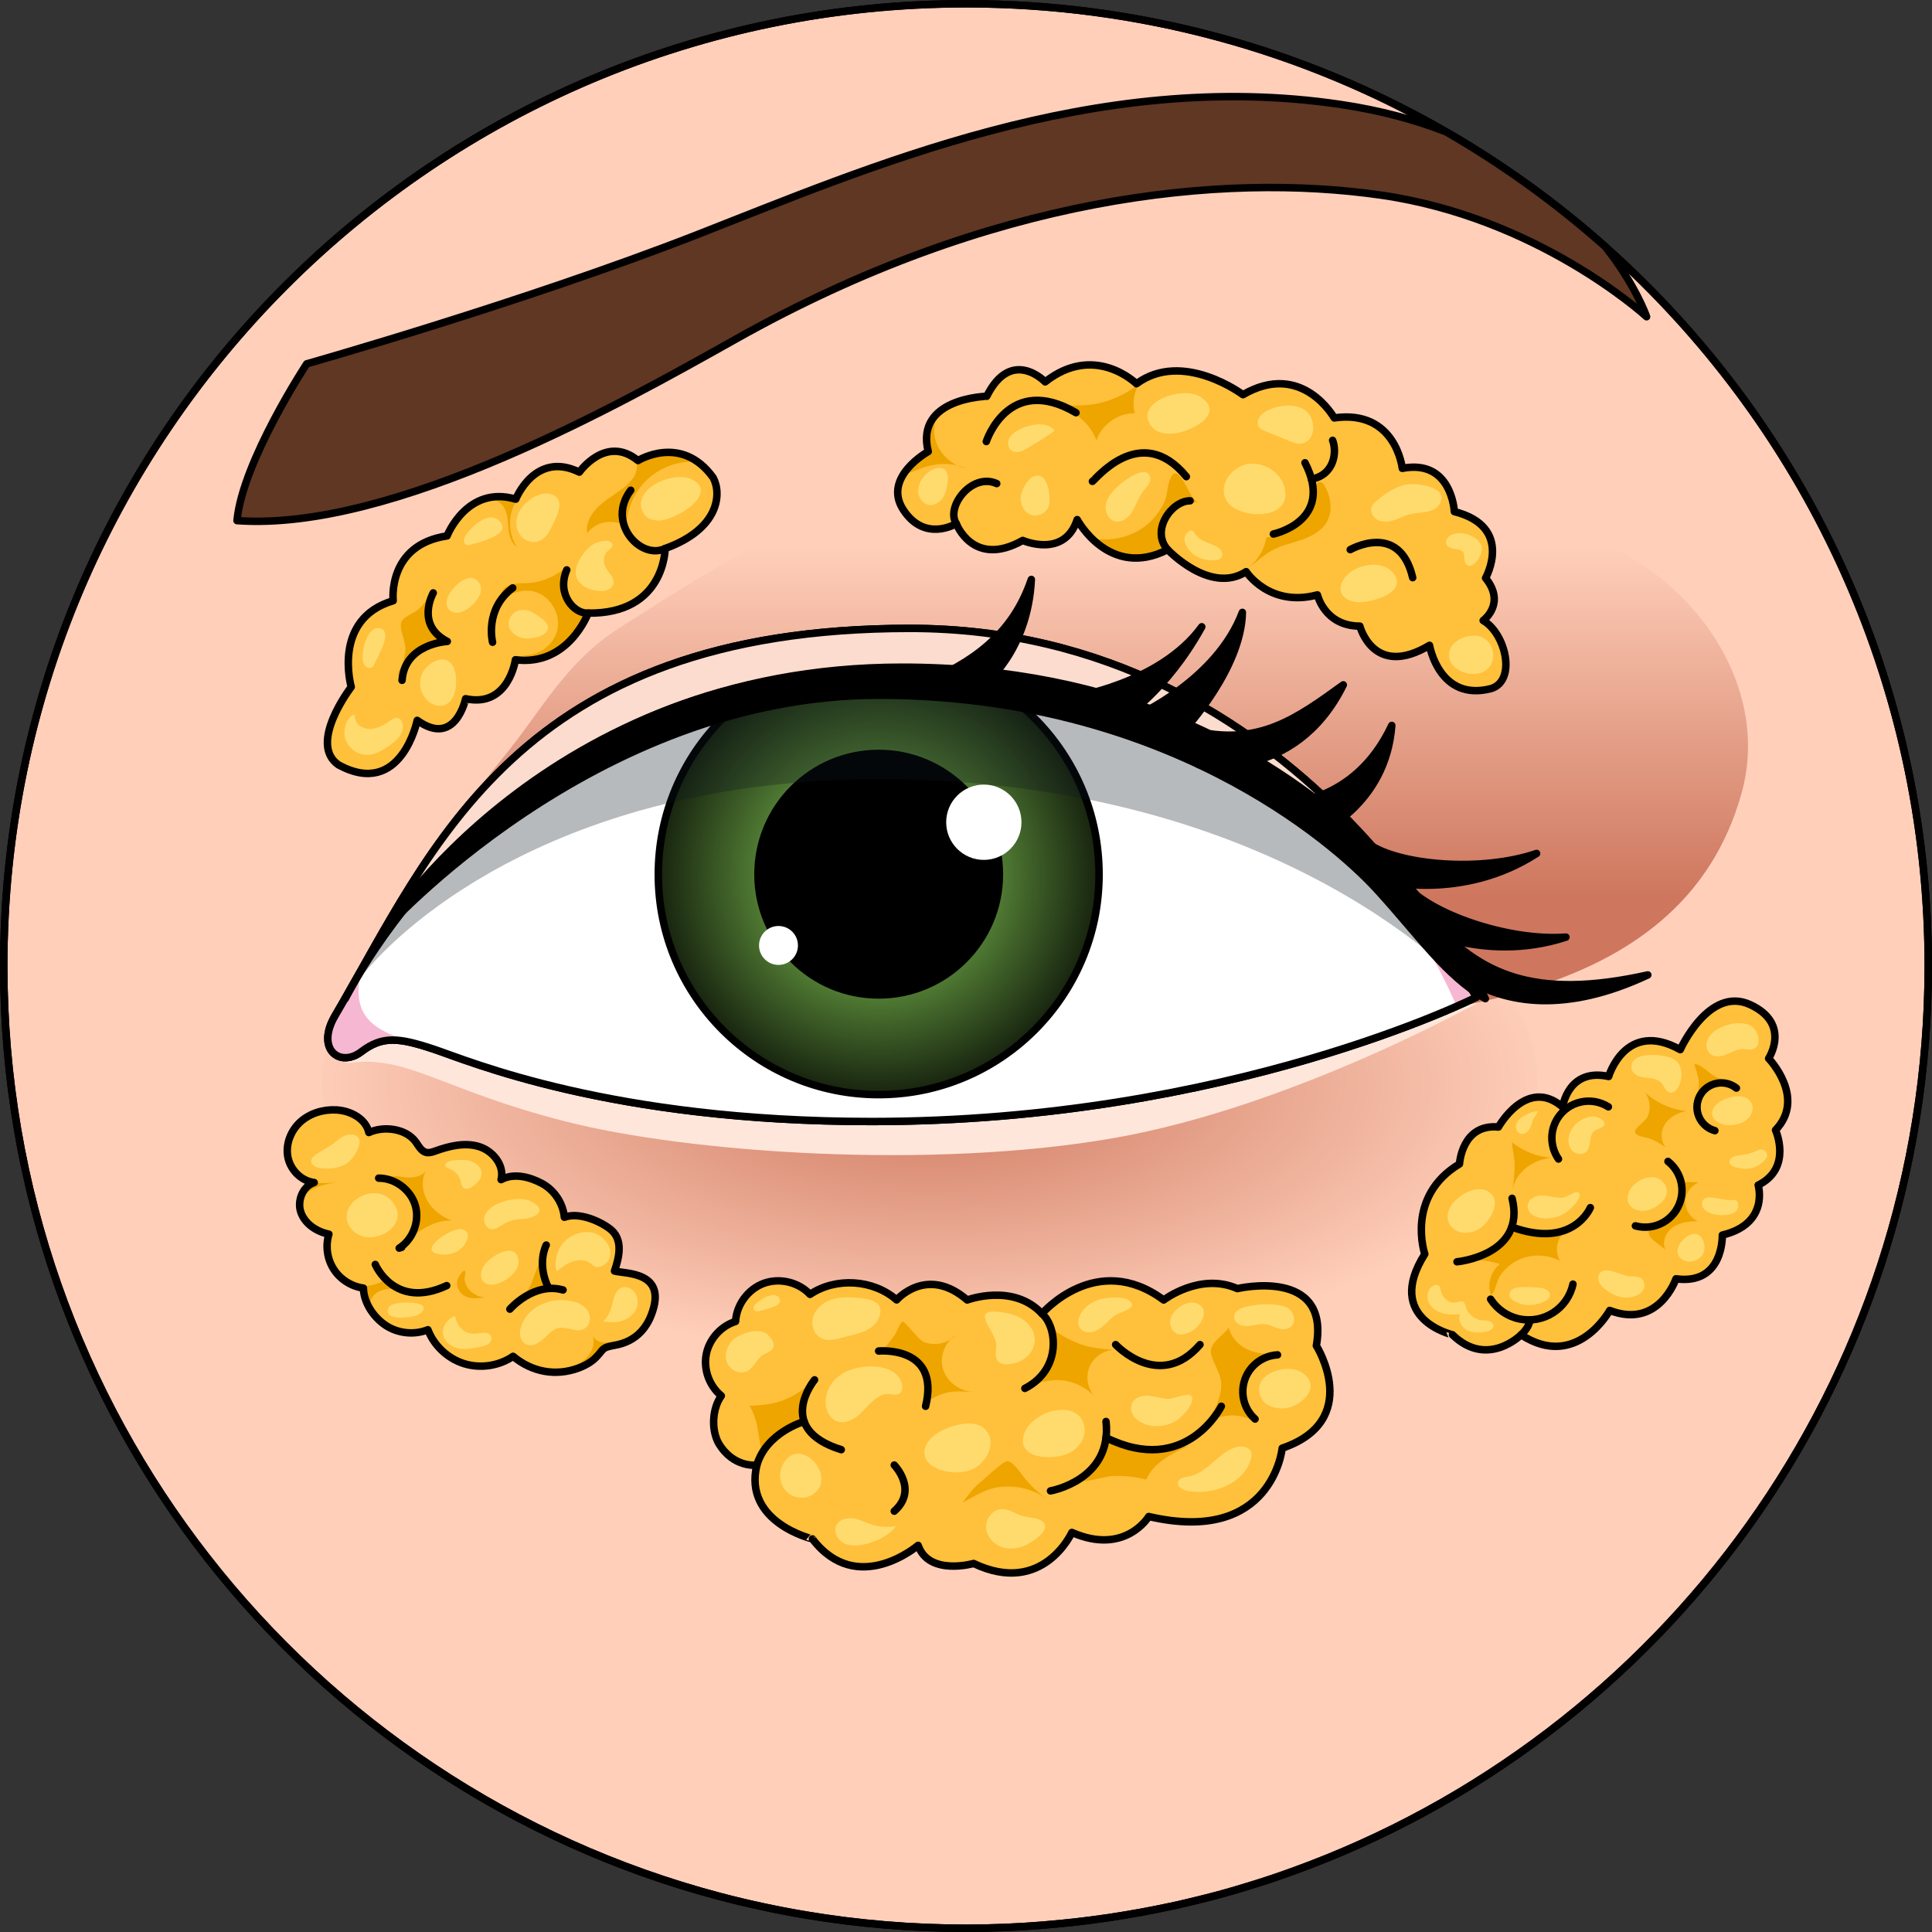 <?xml version="1.0" encoding="utf-8"?>
<!-- Created by: Science Figures, www.sciencefigures.org, Generator: Science Figures Editor -->
<svg version="1.1" id="Camada_1" xmlns="http://www.w3.org/2000/svg" xmlns:xlink="http://www.w3.org/1999/xlink" 
	 width="800px" height="800px" viewBox="0 0 258.51 258.512" enable-background="new 0 0 258.51 258.512"
	 xml:space="preserve">
<rect x="0" y="0" width="258.51" height="258.512" fill="#333333" stroke="none"/>
<g>
	<g>
		<path fill="#CB9A80" d="M258.01,129.25c0,55.77-35.46,103.26-85.06,121.15c-1.98,0.72-3.98,1.39-6.01,2
			c-2.02,0.63-4.06,1.2-6.13,1.71c-0.69,0.17-1.38,0.34-2.07,0.5c-0.14,0.04-0.28,0.07-0.42,0.1c-0.54,0.13-1.1,0.26-1.66,0.37
			c-1.35,0.29-2.71,0.56-4.08,0.81c-0.12,0.02-0.24,0.04-0.36,0.06c-1.09,0.2-2.19,0.38-3.29,0.55c-0.19,0.03-0.38,0.06-0.57,0.09
			c-0.09,0.01-0.19,0.03-0.29,0.04c-1.38,0.2-2.76,0.38-4.15,0.54c-0.58,0.07-1.15,0.13-1.73,0.18c-0.87,0.09-1.74,0.17-2.61,0.24
			c-3.41,0.28-6.85,0.42-10.32,0.42c-7.31,0-14.48-0.61-21.45-1.78c-3.92-0.66-7.77-1.49-11.56-2.49
			C41.13,239.16,0.5,188.95,0.5,129.25C0.5,58.14,58.15,0.5,129.26,0.5S258.01,58.14,258.01,129.25z"/>
		<path fill="#FFCFBA" stroke="#000000" stroke-linecap="round" stroke-linejoin="round" stroke-miterlimit="10" d="M258.01,129.252
			c0,55.77-35.46,103.26-85.06,121.15c-1.98,0.72-3.98,1.39-6.01,2c-2.02,0.63-4.06,1.2-6.13,1.71c-0.69,0.17-1.38,0.34-2.07,0.5
			c-0.14,0.04-0.28,0.07-0.42,0.1c-0.54,0.13-1.1,0.26-1.66,0.37c-1.35,0.29-2.71,0.56-4.08,0.81c-0.12,0.02-0.24,0.04-0.36,0.06
			c-1.09,0.2-2.19,0.38-3.29,0.55c-0.19,0.03-0.38,0.06-0.57,0.09c-0.09,0.01-0.19,0.03-0.29,0.04c-1.38,0.2-2.76,0.38-4.15,0.54
			c-0.58,0.07-1.15,0.13-1.73,0.18c-0.87,0.09-1.74,0.17-2.61,0.24c-3.41,0.28-6.85,0.42-10.32,0.42c-7.31,0-14.48-0.61-21.45-1.78
			c-3.92-0.66-7.77-1.49-11.56-2.49c-55.12-14.58-95.75-64.79-95.75-124.49c0-71.11,57.65-128.75,128.76-128.75
			c23.39,0,45.32,6.24,64.23,17.14c7.63,4.4,14.77,9.56,21.31,15.37c0.01,0.01,0.02,0.02,0.02,0.03
			C241.32,56.622,258.01,90.982,258.01,129.252z"/>
		
			<radialGradient id="SVGID_1_" cx="124.396" cy="138.069" r="89.469" gradientTransform="matrix(1 0 0 -0.435 0 205.024)" gradientUnits="userSpaceOnUse">
			<stop  offset="0" style="stop-color:#CE775E"/>
			<stop  offset="0.937" style="stop-color:#FFCFBA"/>
		</radialGradient>
		<ellipse fill="url(#SVGID_1_)" cx="124.396" cy="144.95" rx="81.332" ry="40.333"/>
		<path fill="#FFE6DB" d="M46.86,142.203c7.76-1.009,12.277,3.645,28.839,7.862s48.992,6.473,73.314,2.218
			c24.322-4.256,49.731-18.655,49.731-18.655l-123.277-3.784l-22.585,5.328l-4.909,4.142
			C47.973,139.314,44.424,142.52,46.86,142.203z"/>
		<path fill="none" stroke="#000000" stroke-linecap="round" stroke-linejoin="round" stroke-miterlimit="10" d="M258.01,129.25
			c0,55.77-35.46,103.26-85.06,121.15c-1.98,0.72-3.98,1.39-6.01,2c-2.02,0.63-4.06,1.2-6.13,1.71c-0.69,0.17-1.38,0.34-2.07,0.5
			c-0.14,0.04-0.28,0.07-0.42,0.1c-0.54,0.13-1.1,0.26-1.66,0.37c-1.35,0.29-2.71,0.56-4.08,0.81c-0.12,0.02-0.24,0.04-0.36,0.06
			c-1.09,0.2-2.19,0.38-3.29,0.55c-0.19,0.03-0.38,0.06-0.57,0.09c-0.09,0.01-0.19,0.03-0.29,0.04c-1.38,0.2-2.76,0.38-4.15,0.54
			c-0.58,0.07-1.15,0.13-1.73,0.18c-0.87,0.09-1.74,0.17-2.61,0.24c-3.41,0.28-6.85,0.42-10.32,0.42c-7.31,0-14.48-0.61-21.45-1.78
			c-3.92-0.66-7.77-1.49-11.56-2.49C41.13,239.16,0.5,188.95,0.5,129.25C0.5,58.14,58.15,0.5,129.26,0.5S258.01,58.14,258.01,129.25
			z"/>
		
			<linearGradient id="SVGID_00000119094397360207832580000006256523527427874455_" gradientUnits="userSpaceOnUse" x1="141.068" y1="227.333" x2="141.068" y2="169.822" gradientTransform="matrix(1 0 0 -1 0 289.709)">
			<stop  offset="0.187" style="stop-color:#FFCFBA"/>
			<stop  offset="1" style="stop-color:#CE775E"/>
		</linearGradient>
		<path fill="url(#SVGID_00000119094397360207832580000006256523527427874455_)" d="M179.019,66.382
			c-17.276-3.665-34.606-3.423-52.05-1.926c-15.634,1.342-31.187,11.288-44.111,19.573c-7.256,4.651-10.323,10.957-15.54,17.342
			c-6.529,7.992-11.834,17.025-17.018,25.918c-1,1.715-2.022,3.53-2.059,5.515c-0.109,5.787,4.352,3.321,7.425,2.446
			c3.152-0.898,6.362-0.456,9.559-0.056c13.959,1.746,27.872,3.828,41.781,5.944c20.659,3.143,36.531-0.953,57.341-2.927
			c24.658-2.338,60.478-2.806,68.676-32.045c3.392-12.097-3.512-24.311-13.602-30.823c-5.204-3.359-11.397-5.377-17.627-5.157
			C193.901,70.464,186.816,68.037,179.019,66.382z"/>
		<g>
			<g>
				<path fill="none" stroke="#000000" stroke-linecap="round" stroke-linejoin="round" stroke-miterlimit="10" d="M197.551,133.423
					c0,0-23.136-49.341-75.791-49.341c-52.672,0-63.866,29.596-76.932,51.831c-2.636,4.485,0.656,6.985,3.493,4.828
					c2.838-2.156,4.994-1.928,9.759-0.342c4.68,1.56,23.604,9.667,58.559,9.667C164.532,150.065,197.551,133.423,197.551,133.423z"
					/>
				<g>
					<path fill="#F6B7D2" d="M197.551,133.423c0,0-23.136-49.341-75.791-49.341c-52.672,0-63.866,29.596-76.932,51.831
						c-2.636,4.485,0.656,6.985,3.493,4.828c2.838-2.156,4.994-1.928,9.759-0.342c4.68,1.56,23.604,9.667,58.559,9.667
						C164.532,150.065,197.551,133.423,197.551,133.423z"/>
					<path fill="#FFFFFF" d="M121.76,84.082c52.655,0,72.967,50.18,72.967,50.18s-30.195,15.804-78.088,15.804
						c-34.955,0-53.878-8.107-58.559-9.667c-0.932-0.31-1.738-0.55-2.494-0.748c-5.93-1.922-8.573-3.635-7.3-9.795
						C60.203,108.666,73.753,84.082,121.76,84.082z"/>
					<g>
						<path id="changecolor" fill="#75B34B" d="M88.082,117.015c0,16.258,13.193,29.454,29.493,29.454
							c16.292,0,29.485-13.197,29.485-29.454c0-16.345-13.193-29.542-29.485-29.542C101.275,87.473,88.082,100.669,88.082,117.015z"
							/>
						
							<radialGradient id="SVGID_00000139263780533936397740000017785639441530652818_" cx="117.571" cy="172.738" r="29.494" gradientTransform="matrix(1 0 0 -1 0 289.709)" gradientUnits="userSpaceOnUse">
							<stop  offset="0.538" style="stop-color:#000000;stop-opacity:0.3"/>
							<stop  offset="1" style="stop-color:#000000;stop-opacity:0.8"/>
						</radialGradient>
						<path fill="url(#SVGID_00000139263780533936397740000017785639441530652818_)" d="M88.082,117.015
							c0,16.258,13.193,29.454,29.493,29.454c16.292,0,29.485-13.197,29.485-29.454c0-16.345-13.193-29.542-29.485-29.542
							C101.275,87.473,88.082,100.669,88.082,117.015z"/>
						<path fill="none" stroke="#000000" stroke-miterlimit="10" d="M88.082,117.015c0,16.258,13.193,29.454,29.493,29.454
							c16.292,0,29.485-13.197,29.485-29.454c0-16.345-13.193-29.542-29.485-29.542C101.275,87.473,88.082,100.669,88.082,117.015z"
							/>
						<path stroke="#000000" stroke-miterlimit="10" d="M101.419,116.995c0,8.905,7.225,16.134,16.155,16.134
							c8.923,0,16.149-7.229,16.149-16.134c0-8.953-7.227-16.181-16.149-16.181C108.643,100.814,101.419,108.042,101.419,116.995z"
							/>
						<path fill="#FFFFFF" d="M126.603,110.022c0,2.78,2.257,5.037,5.036,5.037c2.782,0,5.038-2.257,5.038-5.037
							c0-2.782-2.256-5.038-5.038-5.038C128.859,104.984,126.603,107.24,126.603,110.022z"/>
						<path fill="#FFFFFF" d="M101.561,126.506c0,1.438,1.166,2.604,2.604,2.604c1.438,0,2.604-1.167,2.604-2.604
							c0-1.438-1.166-2.604-2.604-2.604C102.727,123.903,101.561,125.069,101.561,126.506z"/>
					</g>
					<path opacity="0.3" fill="#0F1821" enable-background="new    " d="M117.573,89.792c-41.11,0-62.89,29.711-69.321,40.212
						c-0.071,0.352-0.124,0.704-0.177,1.023c6.167-8.036,27.979-26.768,69.495-26.768c54.149,0,79.05,27.948,79.949,29.18h0.017
						c0.017-0.017,0.017-0.017,0.017-0.017s-0.034-0.052-0.07-0.141C195.88,130.585,170.948,89.792,117.573,89.792z"/>
					<path fill="#FCDCCE" d="M121.767,84.082c-48.017,0-61.569,24.582-73.48,45.78c-0.017,0.052-0.017,0.105-0.034,0.141
						c6.431-10.501,28.211-40.212,69.321-40.212c53.374,0,78.307,40.794,79.911,43.489
						C196.075,130.391,172.78,84.082,121.767,84.082z"/>
					<path fill="none" stroke="#000000" stroke-linecap="round" stroke-linejoin="round" stroke-miterlimit="10" d="
						M197.551,133.423c0,0-23.136-49.341-75.791-49.341c-52.672,0-63.866,29.596-76.932,51.831
						c-2.636,4.485,0.656,6.985,3.493,4.828c2.838-2.156,4.994-1.928,9.759-0.342c4.68,1.56,23.604,9.667,58.559,9.667
						C164.532,150.065,197.551,133.423,197.551,133.423z"/>
					<path fill="none" stroke="#000000" stroke-linecap="round" stroke-linejoin="round" stroke-miterlimit="10" d="
						M197.551,133.423c0,0-24.795-43.63-79.981-43.63c-49.938,0-71.368,43.834-71.368,43.834"/>
				</g>
			</g>
			<path stroke="#000000" stroke-linecap="round" stroke-linejoin="round" stroke-miterlimit="10" d="M51.259,124.614
				c0,0,28.104-31.589,66.311-31.589s60.754,19.506,66.747,26.093c5.993,6.586,8.971,11.207,14.427,14.51
				c0,0-19.903-44.356-78.038-44.356C73.045,89.272,51.259,124.614,51.259,124.614z"/>
			<path stroke="#000000" stroke-linecap="round" stroke-linejoin="round" stroke-miterlimit="10" d="M189.586,124.365
				c0,0,8.755,16.479,30.899,6.085c-15.449,3.439-22.538-0.226-28.869-7.233C191.597,123.192,189.586,124.365,189.586,124.365z"/>
			<path stroke="#000000" stroke-linecap="round" stroke-linejoin="round" stroke-miterlimit="10" d="M185.124,117.849
				c0,0,10.538,2.773,20.482-3.653c-7.386,2.527-18.355,1.61-22.489-1.268C183.41,116.239,185.124,117.849,185.124,117.849z"/>
			<path stroke="#000000" stroke-linecap="round" stroke-linejoin="round" stroke-miterlimit="10" d="M188.792,123.713
				c0,0,9.486,5.364,20.737,1.681c-7.786,0.564-18.16-3.115-21.426-6.95C187.545,121.721,188.792,123.713,188.792,123.713z"/>
			<path stroke="#000000" stroke-linecap="round" stroke-linejoin="round" stroke-miterlimit="10" d="M160.398,102.315
				c0,0,12.853,2.455,19.341-10.679c-6.329,4.589-11.149,7.993-19.341,6.291C158.377,98.915,160.398,102.315,160.398,102.315z"/>
			<path stroke="#000000" stroke-linecap="round" stroke-linejoin="round" stroke-miterlimit="10" d="M171.51,107.46
				c0,0,9.652,0.417,14.716-10.393c-0.789,10.619-9.831,14.384-9.831,14.384L171.51,107.46z"/>
			<path stroke="#000000" stroke-linecap="round" stroke-linejoin="round" stroke-miterlimit="10" d="M143.279,93.33
				c0,0,11.917-1.753,17.525-9.464c-4.732,8.587-10.527,12.225-10.527,12.225L143.279,93.33z"/>
			<path stroke="#000000" stroke-linecap="round" stroke-linejoin="round" stroke-miterlimit="10" d="M158.52,97.599
				c0,0,7.574-8.108,7.716-15.66c-3.416,9.113-14.195,13.845-14.195,13.845L158.52,97.599z"/>
			<path stroke="#000000" stroke-linecap="round" stroke-linejoin="round" stroke-miterlimit="10" d="M131.64,91.636
				c0,0,5.892-4.491,6.358-14.104c-2.154,6.335-6.451,10.394-13.602,13.521C127.092,91.834,131.64,91.636,131.64,91.636z"/>
		</g>
		<g>
			<path fill="#603723" d="M220.32,42.382c-0.44-0.4-14.71-13.3-35.59-16.28c-21.21-3.03-52,0-86.36,19.32
				c-15.3,8.6-45.83,25.75-66.66,24.24c0.75-7.96,9.33-20.98,9.33-20.98s28.92-8.19,52.03-17.2c23.1-9.01,53.4-22.42,86.35-17.5
				c5.32,0.79,9.99,2.07,14.07,3.66c7.63,4.4,14.77,9.56,21.31,15.37c0.01,0.01,0.02,0.02,0.02,0.03
				C218.79,38.072,220.24,42.132,220.32,42.382z"/>
			<path fill="none" stroke="#000000" stroke-linecap="round" stroke-linejoin="round" stroke-miterlimit="10" d="M220.32,42.382
				c-0.44-0.4-14.71-13.3-35.59-16.28c-21.21-3.03-52,0-86.36,19.32c-15.3,8.6-45.83,25.75-66.66,24.24
				c0.75-7.96,9.33-20.98,9.33-20.98s28.92-8.19,52.03-17.2c23.1-9.01,53.4-22.42,86.35-17.5c5.32,0.79,9.99,2.07,14.07,3.66
				c7.63,4.4,14.77,9.56,21.31,15.37c0.01,0.01,0.02,0.02,0.02,0.03C218.79,38.072,220.24,42.132,220.32,42.382z"/>
		</g>
	</g>
	<g>
		<path fill="#FFC03B" d="M87.15,175.952c-0.57,1.45-1.39,2.39-2.24,2.99l-0.01,0.01c-1.3,0.91-2.64,1.04-3.1,1.14
			c-1.31,0.27-1.06,0.52-2.07,1.54c-0.63,0.64-1.46,1.1-2.3,1.41c-0.93,0.35-1.86,0.53-2.79,0.56c-2.14,0.09-4.23-0.65-5.99-2.12
			c-1.89,1.29-4.37,1.66-6.56,0.98c-2.18-0.68-4.02-2.4-4.84-4.54c-1.82,0.73-3.99,0.51-5.63-0.57c-0.84-0.56-1.6-1.35-2.14-2.26
			v-0.01c-0.51-0.85-0.83-1.78-0.86-2.73c-0.36-0.05-0.71-0.13-1.05-0.26c-1.19-0.4-2.25-1.21-2.93-2.28
			c-0.87-1.37-1.11-3.12-0.63-4.67c-1.61-0.33-3.16-1.34-3.73-2.87c-0.07-0.19-0.12-0.38-0.15-0.58c-0.22-1.42,0.54-3.02,1.91-3.47
			c-0.23-0.03-0.46-0.08-0.68-0.14c-1.42-0.46-2.55-1.77-2.84-3.25c-0.33-1.71,0.38-3.55,1.68-4.72c1.29-1.17,3.09-1.7,4.83-1.6
			c1.89,0.11,3.93,1.18,4.33,3.03c2.01-0.93,5-0.54,6.28,1.27c0.39,0.55,0.74,1.24,1.4,1.39c0.41,0.1,0.84-0.06,1.24-0.2
			c1.85-0.67,3.89-1.16,5.78-0.6c1.89,0.57,3.48,2.53,2.99,4.44c1.66-0.91,3.77-0.39,5.44,0.5c1.68,0.89,2.85,2.65,3.03,4.53
			c1.85-0.69,4.55,0.4,6.05,1.52c1.88,1.4,1.29,3.81,0.65,5.68C83.7,170.462,89.4,170.092,87.15,175.952z"/>
		<path fill="#EEA500" d="M51.39,171.302c0.55,0.67,1.36,1.09,2.2,1.3c-0.62-0.11-1.25-0.19-1.88-0.11
			c-0.74,0.1-1.49,0.45-1.89,1.08c-0.28,0.44-0.37,0.98-0.34,1.51c-0.51-0.85-0.83-1.78-0.86-2.73c-0.36-0.05-0.71-0.13-1.05-0.26
			h0.06C48.98,172.142,50.21,172.052,51.39,171.302z"/>
		<path fill="#EEA500" d="M44.2,158.272c0.36-0.03,0.71-0.09,1.06-0.17c-0.78,0.2-1.59,0.32-2.36,0.56
			c-1.18,0.36-2.37,1.12-2.68,2.31c-0.06,0.23-0.09,0.48-0.09,0.72c-0.22-1.42,0.54-3.02,1.91-3.47c-0.23-0.03-0.46-0.08-0.68-0.14
			c0.24,0.01,0.48,0.08,0.73,0.12C42.79,158.312,43.49,158.342,44.2,158.272z"/>
		<path fill="#EEA500" d="M54.795,159.696c0.667,1.236,0.704,2.731,0.421,4.107c-0.226,1.097-0.674,2.195-1.522,2.927
			c0.966-0.853,1.939-1.712,3.049-2.368c1.11-0.656,2.376-1.104,3.665-1.058c-1.31-0.512-2.511-1.391-3.217-2.608
			c-0.707-1.217-0.861-2.788-0.221-4.041c-0.541,0.777-1.619,0.947-2.563,0.89c-0.559-0.034-1.244-0.234-1.798-0.134
			c-0.128,0.023-0.431,0.071-0.401,0.282c0.02,0.141,0.388,0.165,0.504,0.205C53.598,158.2,54.353,158.876,54.795,159.696z"/>
		<path fill="#EEA500" d="M84.9,178.952c-1.3,0.91-2.64,1.04-3.1,1.14c-1.31,0.27-1.06,0.52-2.07,1.54c-0.63,0.64-1.46,1.1-2.3,1.41
			c-0.93,0.35-1.86,0.53-2.79,0.56c0.53-0.18,1.06-0.35,1.58-0.55c0.92-0.36,1.81-0.83,2.44-1.58s0.96-1.81,0.64-2.73
			c0.16,0.38,0.52,0.65,0.91,0.78s0.82,0.13,1.23,0.11c0.67-0.02,1.34-0.11,2-0.25C83.91,179.282,84.41,179.042,84.9,178.952z"/>
		<path fill="#EEA500" d="M72.953,166.907c0,0-1.179,1.838,0.24,4.991l-0.192,0.557c0,0-2.348,0.205-4.422,2.347
			c0,0,1.962-1.465,2.605-3.287C71.827,169.695,72.953,166.907,72.953,166.907z"/>
		<path fill="none" stroke="#000000" stroke-linecap="round" stroke-linejoin="round" stroke-miterlimit="10" d="M87.145,175.948
			c2.259-5.852-3.443-5.482-4.925-5.877c0.639-1.87,1.228-4.282-0.651-5.679c-1.504-1.119-4.202-2.21-6.054-1.516
			c-0.177-1.885-1.35-3.648-3.022-4.537c-1.671-0.89-3.783-1.405-5.445-0.499c0.487-1.91-1.103-3.871-2.992-4.434
			c-1.889-0.563-3.925-0.07-5.78,0.595c-0.4,0.143-0.825,0.297-1.239,0.201c-0.656-0.152-1.005-0.84-1.395-1.389
			c-1.284-1.81-4.272-2.202-6.287-1.273c-0.401-1.847-2.435-2.915-4.322-3.025c-1.741-0.102-3.546,0.428-4.839,1.598
			c-1.293,1.17-2.009,3.005-1.675,4.717s1.788,3.194,3.521,3.397c-1.557,0.504-2.334,2.514-1.761,4.047
			c0.573,1.533,2.124,2.54,3.729,2.863c-0.478,1.552-0.239,3.309,0.636,4.677c0.875,1.368,2.369,2.322,3.979,2.54
			c0.049,1.961,1.364,3.919,3.001,4.998c1.637,1.08,3.809,1.301,5.63,0.574c0.82,2.136,2.654,3.857,4.838,4.539
			s4.672,0.309,6.561-0.981c2.518,2.103,5.704,2.704,8.778,1.558c0.835-0.312,1.67-0.768,2.301-1.406
			c1.009-1.021,0.76-1.271,2.07-1.546C82.556,179.93,85.702,179.686,87.145,175.948z"/>
		<path fill="none" stroke="#000000" stroke-linecap="round" stroke-linejoin="round" stroke-miterlimit="10" d="M50.213,169.19
			c0,0,2.554,6.105,9.558,2.831"/>
		<path fill="none" stroke="#000000" stroke-linecap="round" stroke-linejoin="round" stroke-miterlimit="10" d="M68.222,175.172
			c0,0,3.179-3.683,7.115-2.568"/>
		<path fill="none" stroke="#000000" stroke-linecap="round" stroke-linejoin="round" stroke-miterlimit="10" d="M73.088,166.595
			c0,0-1.341,2.502,0.335,5.793"/>
		<path fill="none" stroke="#000000" stroke-linecap="round" stroke-linejoin="round" stroke-miterlimit="10" d="M50.669,157.643
			c2.185-0.011,4.284,1.554,4.898,3.65c0.614,2.097-0.309,4.546-2.154,5.716c0.114-0.038,0.228-0.076,0.342-0.114"/>
		<path fill="#FFDB6D" d="M47.095,164.531c2.338,2.687,8.069-0.404,5.443-3.686C50.021,157.7,44.39,161.423,47.095,164.531z"/>
		<path fill="#FFDB6D" d="M41.623,155.375c0.018,0.575,0.71,0.853,1.28,0.925c1.103,0.14,2.262,0.041,3.251-0.465
			c1.225-0.627,3.283-3.985,0.743-4.028c-0.896-0.015-1.722,0.73-2.354,1.261C43.916,153.594,41.597,154.536,41.623,155.375z"/>
		<path fill="#FFDB6D" d="M69.871,177.092c-0.215,0.487-0.356,1.024-0.284,1.553c0.071,0.528,0.385,1.043,0.875,1.253
			c0.78,0.333,1.657-0.182,2.274-0.764c0.617-0.582,1.211-1.29,2.045-1.446c1.112-0.207,2.322,0.65,3.334,0.145
			c0.617-0.308,0.92-1.08,0.786-1.756c-0.354-1.792-2.731-2.225-4.247-2.11C72.64,174.117,70.709,175.192,69.871,177.092z"/>
		<path fill="#FFDB6D" d="M75.55,166.114c-1.018,1.022-1.439,2.599-1.065,3.992c0.654-0.506,1.322-1.021,2.101-1.297
			c0.779-0.276,1.703-0.278,2.378,0.199c0.248,0.175,0.463,0.413,0.754,0.501c0.297,0.09,0.623,0.005,0.897-0.143
			c1.879-1.015,0.983-3.19-0.455-4.065C78.702,164.414,76.737,164.923,75.55,166.114z"/>
		<path fill="#FFDB6D" d="M80.729,176.799c0.866,0.172,1.782,0.189,2.616-0.102c0.834-0.291,1.575-0.921,1.863-1.755
			c0.289-0.834,0.049-1.862-0.664-2.383c-0.971-0.709-1.91-0.219-2.251,0.683C81.788,174.576,81.856,175.695,80.729,176.799z"/>
		<path fill="#FFDB6D" d="M66.235,161.25c-0.636,0.351-1.241,0.865-1.426,1.567c-0.184,0.703,0.238,1.585,0.96,1.661
			c0.546,0.058,1.026-0.325,1.494-0.613c0.746-0.461,1.616-0.719,2.492-0.742c1.278-0.033,3.657-0.815,1.679-2.165
			C70.035,160.004,67.598,160.497,66.235,161.25z"/>
		<path fill="#FFDB6D" d="M61.649,158.071c0.076,0.309,0.112,0.663,0.357,0.865c0.377,0.31,0.94,0.046,1.329-0.248
			c0.543-0.411,1.084-0.955,1.105-1.636c0.029-0.919-0.909-1.587-1.807-1.784c-0.473-0.104-3.203-0.223-3.061,0.744
			c0.034,0.23,0.953,0.508,1.163,0.674C61.175,157.036,61.514,157.522,61.649,158.071z"/>
		<path fill="#FFDB6D" d="M64.576,169.655c-0.256,0.585-0.343,1.328,0.073,1.812c0.452,0.526,1.28,0.502,1.94,0.289
			c0.807-0.261,1.542-0.739,2.107-1.371c0.393-0.439,0.715-0.992,0.685-1.58C69.227,165.766,65.2,168.227,64.576,169.655z"/>
		<path fill="#FFDB6D" d="M63.881,178.425c0.339-0.041,0.677-0.126,1.017-0.099c0.34,0.027,0.698,0.198,0.821,0.517
			c0.135,0.348-0.063,0.754-0.362,0.977c-0.299,0.223-0.677,0.306-1.042,0.382c-1.002,0.211-2.04,0.422-3.039,0.199
			c-0.999-0.223-1.95-1.008-2.02-2.029c-0.068-0.978,0.716-2.004,1.624-2.281C61.238,177.622,62.131,178.635,63.881,178.425z"/>
		<path fill="#FFDB6D" d="M58.757,167.828c1.305,0.2,2.766-0.23,3.479-1.407c0.533-0.881,0.594-1.805-0.534-1.952
			C60.283,164.285,55.752,167.368,58.757,167.828z"/>
		<path fill="#FFDB6D" d="M56.678,174.882c0.121,0.484-0.39,0.876-0.842,1.087c-0.76,0.354-4.868,0.87-3.786-1.091
			C52.483,174.092,56.476,174.075,56.678,174.882z"/>
		<path fill="#EEA500" d="M62.551,172.275c0.501,0.768,1.391,1.245,2.305,1.325c-0.979,0.14-2.066,0.257-2.875-0.313
			c-0.597-0.421-0.923-1.195-0.807-1.916c0.051-0.317,0.899-1.761,1.075-1.234c0.078,0.233-0.128,0.786-0.088,1.081
			C62.212,171.593,62.345,171.958,62.551,172.275z"/>
	</g>
	<g>
		<path fill="#FFC03B" d="M101.272,196.033c0,0-3.137,0.455-5.14-2.953c-0.985-1.834-0.827-4.619,0.383-6.314
			c-1.601-1.304-2.406-3.517-2.017-5.544s1.956-3.785,3.926-4.404c0.121-2.24,1.676-4.338,3.784-5.104s4.647-0.158,6.179,1.481
			c3.455-2.324,8.459-2.004,11.59,0.74c0,0,4.016-4.672,9.444,0.012c0,0,6.143-2.316,10,1.827c0,0,7.286-8.512,16.286-1.827
			c0,0,4.857-3.735,9.857-1.525c0,0,12.429-2.933,10.571,7.638c0,0,6.286,10-4.571,13.714c0,0-1.286,13-17.857,9.143
			c0,0-3.143,5.264-10.286,2.132c0,0-3.857,8.582-13.143,4.153c0,0-6,1.714-7.429-2.429c0,0-8.143,7-14.143-0.857
			C108.706,205.917,99.409,203.72,101.272,196.033z"/>
		<path fill="#EEA500" d="M117.754,180.754c1.827-0.343,4.708,0.619,5.633,2.232c0.924,1.613,1.01,3.04,0.589,4.606
			c2.403-1.54,3.476-1.474,6.328-1.355c-1.781-0.035-3.512-1.226-4.082-2.914c-0.57-1.688,0.142-3.747,1.685-4.636
			c-1.089,1.076-2.819,1.443-4.251,0.903c-0.801-0.302-2.513-2.83-2.923-2.747c-0.242,0.049-0.863,1.635-1.095,1.918
			C119.133,179.376,118.487,180.439,117.754,180.754z"/>
		<path fill="#EEA500" d="M140.33,182.559c-0.904,1.42-1.229,1.79-2.545,2.84c3.271-1.185,5.979-1.041,8.562,1.29
			c-0.865-1.042-1.089-2.577-0.558-3.823c0.531-1.246,1.794-2.146,3.145-2.243c-1.707-0.146-3.448-0.314-5.012-1.012
			c-1.121-0.501-2.747-1.283-3.45-2.281C141.002,178.568,141.155,181.264,140.33,182.559z"/>
		<path fill="#EEA500" d="M128.818,201.025c1.883-0.94,3.187-1.943,5.286-2.09c2.099-0.147,4.296,0.35,5.937,1.667
			c-1.039-0.835-1.806-1.492-2.731-2.551c-0.53-0.607-1.804-2.678-2.62-2.519c-0.628,0.122-2.795,2.214-3.46,2.76
			C130.04,199.269,129.381,200.302,128.818,201.025z"/>
		<path fill="#EEA500" d="M153.379,197.976c0.973-2.298,3.445-3.513,5.722-4.534c-3.739,0.915-7.806,0.413-11.211-1.383
			c0.374,0.197-0.157,2.222-1.145,3.64c-1.024,1.47-2.514,2.331-2.514,2.331c0.683,0.505,3.628-0.48,4.494-0.523
			C150.288,197.428,151.864,197.583,153.379,197.976z"/>
		<path fill="#EEA500" d="M163.385,185.801c-0.23,2.068-1.392,3.926-2.779,5.477c1.831-2.196,5.49-2.536,7.694-0.715
			c-2.013-1.163-3.013-3.826-2.262-6.026c0.751-2.2,3.17-3.697,5.474-3.387c-1.451,0.089-2.948,0.07-4.302-0.461
			c-1.371-0.537-2.424-1.613-2.81-3.037c-0.714,1.091-2.618,2.043-2.36,3.401C162.37,182.792,163.606,183.817,163.385,185.801z"/>
		<path fill="#EEA500" d="M107.599,190.202c-0.871-1.034-0.003-4.818,1.234-5.364c-0.562,0.248-1.153,0.917-1.686,1.284
			c-0.667,0.46-1.385,0.846-2.135,1.151c-1.536,0.625-3.072,0.768-4.7,0.84c0.522,0.945,0.856,1.834,1.041,2.904
			c0.111,0.644,0.649,4.207,0.652,3.348c0.001-0.251,1.528-2.041,2.158-2.368C105.052,191.534,106.594,190.155,107.599,190.202z"/>
		<path fill="none" stroke="#000000" stroke-linecap="round" stroke-linejoin="round" stroke-miterlimit="10" d="M101.272,196.033
			c0,0-3.137,0.455-5.14-2.953c-0.985-1.834-0.827-4.619,0.383-6.314c-1.601-1.304-2.406-3.517-2.017-5.544s1.956-3.785,3.926-4.404
			c0.121-2.24,1.676-4.338,3.784-5.104s4.647-0.158,6.179,1.481c3.455-2.324,8.459-2.004,11.59,0.74c0,0,4.016-4.672,9.444,0.012
			c0,0,6.143-2.316,10,1.827c0,0,7.286-8.512,16.286-1.827c0,0,4.857-3.735,9.857-1.525c0,0,12.429-2.933,10.571,7.638
			c0,0,6.286,10-4.571,13.714c0,0-1.286,13-17.857,9.143c0,0-3.143,5.264-10.286,2.132c0,0-3.857,8.582-13.143,4.153
			c0,0-6,1.714-7.429-2.429c0,0-8.143,7-14.143-0.857C108.706,205.917,99.409,203.72,101.272,196.033z"/>
		<path fill="none" stroke="#000000" stroke-linecap="round" stroke-linejoin="round" stroke-miterlimit="10" d="M140.563,199.488
			c0,0,8.286-1.429,7.429-9.286"/>
		<path fill="none" stroke="#000000" stroke-linecap="round" stroke-linejoin="round" stroke-miterlimit="10" d="M163.42,188.168
			c0,0-4.72,9.503-15.431,4.198"/>
		<path fill="none" stroke="#000000" stroke-linecap="round" stroke-linejoin="round" stroke-miterlimit="10" d="M139.42,175.774
			c2,1.714,2.714,7.429-2.286,10"/>
		<path fill="none" stroke="#000000" stroke-linecap="round" stroke-linejoin="round" stroke-miterlimit="10" d="M108.992,184.631
			c0,0-5.429,6.547,3.571,9.345"/>
		<path fill="none" stroke="#000000" stroke-linecap="round" stroke-linejoin="round" stroke-miterlimit="10" d="M101.272,196.033
			c1.292-4.402,6.328-5.83,6.328-5.83"/>
		<path fill="none" stroke="#000000" stroke-linecap="round" stroke-linejoin="round" stroke-miterlimit="10" d="M119.657,196.033
			c0,0,3.236,3.313,0,6.17"/>
		<path fill="none" stroke="#000000" stroke-linecap="round" stroke-linejoin="round" stroke-miterlimit="10" d="M149.278,179.917
			c0,0,5.857,6.286,11.286,0"/>
		<path fill="none" stroke="#000000" stroke-linecap="round" stroke-linejoin="round" stroke-miterlimit="10" d="M117.563,180.774
			c0,0,8.286-0.784,6.286,7.394"/>
		<path fill="none" stroke="#000000" stroke-linecap="round" stroke-linejoin="round" stroke-miterlimit="10" d="M167.935,189.875
			c-2.028-1.812-2.204-4.924-0.392-6.953c0.906-1.014,2.137-1.565,3.395-1.636"/>
		<path fill="#FFDB6D" d="M112.623,183.845c-1.308,0.852-2.225,2.364-2.156,3.924c0.044,1,0.568,2.049,1.505,2.403
			c0.861,0.326,1.849-0.009,2.589-0.557s1.31-1.29,1.975-1.927c0.529-0.506,1.165-0.978,1.893-1.139
			c0.532-0.118,1.397,0.23,1.852-0.04c0.746-0.442,0.448-1.506,0.057-2.11C118.915,182.201,114.514,182.613,112.623,183.845z"/>
		<path fill="#FFDB6D" d="M98.281,179.127c-0.912,0.717-1.433,1.99-1.055,3.086c0.377,1.097,1.78,1.786,2.799,1.231
			c0.888-0.483,1.225-1.64,2.089-2.164c0.615-0.373,1.401-0.477,1.417-1.345c0.01-0.557-0.699-1.344-1.166-1.59
			C101.217,177.741,99.211,178.396,98.281,179.127z"/>
		<path fill="#FFDB6D" d="M114.011,173.602c-1.073-0.058-2.179,0.019-3.163,0.45c-0.985,0.431-1.837,1.26-2.09,2.305
			c-0.254,1.045,0.211,2.277,1.186,2.73c0.987,0.458,2.133,0.062,3.183-0.223c0.825-0.224,1.673-0.378,2.464-0.705
			c0.79-0.327,1.537-0.856,1.91-1.625C118.8,173.857,115.711,173.695,114.011,173.602z"/>
		<path fill="#FFDB6D" d="M101.126,174.459c-0.201,0.206-0.389,0.506-0.261,0.764c0.164,0.329,0.647,0.261,0.995,0.143
			c0.635-0.216,3.32-0.649,2.306-1.81C103.475,172.763,101.653,173.914,101.126,174.459z"/>
		<path fill="#FFDB6D" d="M133.309,180.013c-0.025,0.754-0.256,1.633,0.271,2.173c0.344,0.352,0.89,0.403,1.38,0.36
			c0.891-0.077,1.773-0.405,2.438-1.002c0.665-0.598,1.093-1.477,1.061-2.371c-0.04-1.124-0.794-2.134-1.751-2.725
			c-0.957-0.591-2.094-0.818-3.213-0.925C129.715,175.162,133.366,178.274,133.309,180.013z"/>
		<path fill="#FFDB6D" d="M142.896,194.498c1.016-0.463,1.877-1.337,2.155-2.418c0.277-1.081-0.119-2.349-1.062-2.948
			c-2.23-1.416-6.323,0.398-7.012,2.885C136.071,195.288,140.94,195.389,142.896,194.498z"/>
		<path fill="#FFDB6D" d="M133.868,201.945c-1.114,0.136-1.964,1.261-1.932,2.383c0.031,1.122,0.836,2.141,1.868,2.582
			c1.032,0.441,2.24,0.353,3.276-0.079c1.074-0.448,4.185-2.48,2.026-3.472c-0.787-0.361-1.858-0.289-2.719-0.657
			C135.569,202.353,134.801,201.831,133.868,201.945z"/>
		<path fill="#FFDB6D" d="M125.158,191.944c-0.874,0.645-1.633,1.662-1.446,2.731c0.209,1.195,1.482,1.891,2.666,2.155
			c1.188,0.265,2.46,0.27,3.593-0.174c2.018-0.791,3.695-3.877,1.641-5.587C130.001,189.729,126.582,190.894,125.158,191.944z"/>
		<path fill="#FFDB6D" d="M116.735,204.026c-0.848-0.264-1.643-0.709-2.519-0.851c-0.876-0.142-1.916,0.124-2.308,0.92
			c-0.404,0.821,0.094,1.872,0.886,2.329s1.775,0.439,2.672,0.261c1.565-0.311,3.477-1.158,4.419-2.482
			C118.821,204.341,117.773,204.349,116.735,204.026z"/>
		<path fill="#FFDB6D" d="M104.637,196.199c-0.534,1.187-0.219,2.716,0.776,3.554c0.996,0.838,2.598,0.871,3.594,0.032
			C112.041,197.23,106.636,191.757,104.637,196.199z"/>
		<path fill="#FFDB6D" d="M161.668,196.204c-0.767,0.616-1.621,1.171-2.587,1.353c-0.578,0.109-1.334,0.205-1.46,0.78
			c-0.132,0.601,0.596,1.012,1.199,1.138c3.009,0.626,7.014-0.631,8.341-3.622c0.444-1.001,0.534-2.015-0.712-2.259
			C164.669,193.246,162.887,195.225,161.668,196.204z"/>
		<path fill="#FFDB6D" d="M147.102,173.882c-1.037,0.317-1.991,0.985-2.515,1.935c-0.339,0.616-0.463,1.441-0.016,1.984
			c0.465,0.565,1.354,0.574,2.025,0.28c0.952-0.417,1.615-1.285,2.417-1.945c0.777-0.639,3.142-1.001,2.313-1.901
			C150.483,173.32,148.085,173.582,147.102,173.882z"/>
		<path fill="#FFDB6D" d="M156.624,176.464c-0.189,0.742,0.116,1.631,0.807,1.961c0.784,0.375,1.716-0.048,2.407-0.576
			c1.04-0.794,2.033-2.729,0.339-3.433C158.855,173.868,156.947,175.195,156.624,176.464z"/>
		<path fill="#FFDB6D" d="M156.098,187.177c-0.824-0.077-1.618-0.375-2.444-0.429s-1.764,0.216-2.143,0.952
			c-0.288,0.558-0.171,1.268,0.186,1.784c0.358,0.516,0.922,0.859,1.514,1.071c1.488,0.532,3.236,0.266,4.499-0.683
			c0.59-0.443,2.2-2.152,1.75-3.019C159.105,186.169,156.999,187.261,156.098,187.177z"/>
		<path fill="#FFDB6D" d="M168.758,187.059c0.517,1.038,1.816,1.45,2.974,1.393c2.465-0.122,5.324-3.083,2.373-4.856
			C171.955,182.305,167.241,184.013,168.758,187.059z"/>
		<path fill="#FFDB6D" d="M166.598,174.886c-0.647,0.168-1.377,0.522-1.468,1.183c-0.076,0.551,0.371,1.069,0.896,1.255
			s1.103,0.113,1.65,0.012c0.547-0.102,1.103-0.231,1.655-0.154c0.941,0.131,1.81,0.854,2.737,0.65
			c1.687-0.37,1.231-2.473-0.061-2.957C170.49,174.305,168.118,174.492,166.598,174.886z"/>
	</g>
	<g>
		<path fill="#FFC03B" d="M190.644,167.798c0,0-2.629-7.686,4.646-12.057c0,0,0.299-5.4,5.209-4.939c0,0,3.797-6.809,8.588-2.677
			c0,0,0.712-5.286,6.16-4.085c0,0,2.257-7.676,9.579-3.59c0,0,3.838-8.575,9.359-6.021c5.521,2.554,2.467,7.197,2.467,7.197
			s5.077,5.247,0.921,9.587c0,0,2.308,5.079-2.32,7.363c0,0,1.544,5.165-4.799,6.682c0,0,0.225,6.729-6.201,5.852
			c0,0-2.306,6.774-8.866,4.23c0,0-4.451,8.111-11.859,3.26c0,0-4.507,4.54-9.184-0.005
			C194.345,178.593,185.14,176.508,190.644,167.798z"/>
		<path fill="#EEA500" d="M200.681,169.142c-1.387-0.474-2.881-0.633-4.336-0.463c2.46-0.952,5.09-2.041,6.484-4.281
			c2.574,0.947,5.448,0.453,8.078-0.327c-0.984,0.175-1.867,0.849-2.294,1.752c-0.427,0.904-0.388,2.013,0.101,2.885
			c-1.908-1.02-4.362-0.931-6.19,0.226c-0.771,0.487-1.419,1.158-1.901,1.93c-0.36,0.575-0.595,2.114-1.1,2.396
			C198.876,171.935,199.568,170.004,200.681,169.142z"/>
		<path fill="#EEA500" d="M223.796,164.238c0.951-0.682,2.18-0.824,3.35-0.841c-0.996-0.459-1.669-1.544-1.638-2.641
			c0.031-1.097,0.765-2.141,1.786-2.543c-0.849-0.033-1.698-0.065-2.547-0.098c0.361,0.014-0.458,2.711-0.576,2.946
			c-0.491,0.978-1.238,1.699-2.154,2.277c-0.621,0.391-1.686,0.956-1.345,1.881c0.28,0.76,1.647,1.414,2.194,2.055
			C222.319,166.212,222.879,164.896,223.796,164.238z"/>
		<path fill="#EEA500" d="M222.895,153.524c-0.758-0.845-0.708-2.218-0.076-3.161s1.728-1.492,2.841-1.714
			c-2.073-0.194-4.074-1.096-5.593-2.52c0.72,0.914,0.874,2.24,0.382,3.294c-0.355,0.761-2.225,1.733-1.502,2.346
			c0.386,0.327,1.527,0.443,2.028,0.663C221.649,152.73,222.294,153.095,222.895,153.524z"/>
		<path fill="#EEA500" d="M226.699,146.993c0.759-0.844,1.671-1.583,2.742-1.959c1.071-0.376,2.317-0.354,3.287,0.236
			c-0.939-0.571-2.298-0.684-3.31-1.248c-0.568-0.316-2.135-1.878-2.713-1.582C227.236,144.053,227.778,145.39,226.699,146.993z"/>
		<path fill="#EEA500" d="M207.665,154.892c-1.229,0.138-2.439,0.567-3.414,1.328s-1.7,1.866-1.901,3.086
			c0.177-1.069,0.301-2.168,0.323-3.251c0.023-1.108-0.298-2.163-0.372-3.21C203.875,154.044,205.666,154.823,207.665,154.892z"/>
		<path fill="none" stroke="#000000" stroke-linecap="round" stroke-linejoin="round" stroke-miterlimit="10" d="M190.644,167.798
			c0,0-2.629-7.686,4.646-12.057c0,0,0.299-5.4,5.209-4.939c0,0,3.797-6.809,8.588-2.677c0,0,0.712-5.286,6.16-4.085
			c0,0,2.257-7.676,9.579-3.59c0,0,3.838-8.575,9.359-6.021c5.521,2.554,2.467,7.197,2.467,7.197s5.077,5.247,0.921,9.587
			c0,0,2.308,5.079-2.32,7.363c0,0,1.544,5.165-4.799,6.682c0,0,0.225,6.729-6.201,5.852c0,0-2.306,6.774-8.866,4.23
			c0,0-4.451,8.111-11.859,3.26c0,0-4.507,4.54-9.184-0.005C194.345,178.593,185.14,176.508,190.644,167.798z"/>
		<path fill="none" stroke="#000000" stroke-linecap="round" stroke-linejoin="round" stroke-miterlimit="10" d="M194.953,168.833
			c0,0,9.273-0.859,7.371-8.493"/>
		<path fill="none" stroke="#000000" stroke-linecap="round" stroke-linejoin="round" stroke-miterlimit="10" d="M212.796,161.588
			c0,0-2.307,5.588-10.506,2.595"/>
		<path fill="none" stroke="#000000" stroke-linecap="round" stroke-linejoin="round" stroke-miterlimit="10" d="M229.46,151.288
			c-1.733-0.476-2.752-2.268-2.276-4.001c0.476-1.733,2.268-2.752,4.001-2.276c0.433,0.119,0.822,0.32,1.154,0.582"/>
		<path fill="none" stroke="#000000" stroke-linecap="round" stroke-linejoin="round" stroke-miterlimit="10" d="M210.469,171.823
			c-0.704,3.273-3.928,5.356-7.201,4.652c-1.637-0.352-2.976-1.334-3.817-2.637"/>
		<path fill="none" stroke="#000000" stroke-linecap="round" stroke-linejoin="round" stroke-miterlimit="10" d="M223.183,155.402
			c1.507,1.19,2.24,3.208,1.699,5.177c-0.721,2.625-3.434,4.168-6.058,3.447"/>
		<path fill="none" stroke="#000000" stroke-linecap="round" stroke-linejoin="round" stroke-miterlimit="10" d="M208.531,155.084
			c-1.096-1.577-1.211-3.721-0.121-5.447c1.453-2.302,4.497-2.989,6.799-1.536"/>
		<path fill="none" stroke="#000000" stroke-linecap="round" stroke-linejoin="round" stroke-miterlimit="10" d="M203.529,178.598
			c1.173-1.06,1.172-1.989,1.172-1.989"/>
		<path fill="#FFDB6D" d="M217.935,159.542c-0.184,0.495-0.231,1.068,0.011,1.537c0.276,0.535,0.878,0.834,1.473,0.925
			c1.698,0.26,4.59-1.682,3.289-3.604C221.475,156.578,218.564,157.851,217.935,159.542z"/>
		<path fill="#FFDB6D" d="M209.133,160.255c-0.601,0.055-1.2-0.081-1.794-0.186c-0.594-0.105-1.215-0.179-1.792-0.004
			c-0.577,0.175-1.099,0.66-1.14,1.262c-0.031,0.463,0.229,0.913,0.598,1.195c0.368,0.282,0.831,0.416,1.291,0.476
			c1.216,0.158,2.49-0.182,3.466-0.925c0.476-0.362,1.749-1.57,1.601-2.269C211.185,158.96,209.767,160.196,209.133,160.255z"/>
		<path fill="#FFDB6D" d="M210.066,151.59c-0.283,0.724-0.298,1.604,0.168,2.226c0.466,0.622,1.49,0.82,2.037,0.268
			c0.363-0.367,0.43-0.924,0.501-1.435c0.07-0.511,0.195-1.073,0.617-1.371c0.229-0.162,0.513-0.22,0.768-0.338
			c1.424-0.66-0.335-1.663-1.176-1.555C211.715,149.548,210.536,150.387,210.066,151.59z"/>
		<path fill="#FFDB6D" d="M220.327,141.195c-0.508,0.045-1.027,0.155-1.442,0.45c-0.415,0.295-0.704,0.812-0.609,1.313
			c0.098,0.517,0.572,0.891,1.07,1.06c0.499,0.169,1.035,0.18,1.556,0.257c0.521,0.077,1.062,0.24,1.412,0.633
			c0.203,0.228,0.326,0.516,0.495,0.771c0.169,0.255,0.413,0.492,0.717,0.521c0.377,0.037,0.707-0.252,0.924-0.562
			c0.651-0.927,0.819-2.843-0.152-3.669C223.406,141.21,221.431,141.096,220.327,141.195z"/>
		<path fill="#FFDB6D" d="M229.739,137.753c-0.575,0.362-1.095,0.862-1.311,1.506c-0.216,0.644-0.057,1.442,0.497,1.835
			c0.603,0.428,1.439,0.268,2.121-0.019s1.347-0.689,2.086-0.704c0.553-0.011,1.151,0.192,1.633-0.079
			c1.056-0.594,0.414-2.505-0.438-3.001C233.023,136.533,230.926,137.006,229.739,137.753z"/>
		<path fill="#FFDB6D" d="M230.133,147.408c-0.604,0.38-1.146,1.029-1.035,1.734c0.113,0.718,0.852,1.172,1.563,1.326
			c0.856,0.185,1.772,0.074,2.559-0.31c1.145-0.56,1.899-2.172,0.678-3.11C232.935,146.308,231.03,146.844,230.133,147.408z"/>
		<path fill="#FFDB6D" d="M232.481,154.626c-0.26,0.043-0.527,0.102-0.743,0.252c-0.217,0.15-0.375,0.414-0.327,0.673
			c0.066,0.358,0.46,0.543,0.81,0.64c0.727,0.202,1.503,0.273,2.236,0.096c0.742-0.179,2.718-1.405,1.711-2.299
			c-0.479-0.425-0.992-0.035-1.449,0.148C233.989,154.429,233.25,154.498,232.481,154.626z"/>
		<path fill="#FFDB6D" d="M228.795,160.208c-0.326-0.019-0.68,0.07-0.889,0.321c-0.285,0.341-0.205,0.883,0.075,1.228
			c0.28,0.345,0.71,0.531,1.135,0.663c0.942,0.292,3.612,0.412,3.466-1.228c-0.064-0.724-0.524-0.632-1.096-0.624
			C230.543,160.582,229.713,160.261,228.795,160.208z"/>
		<path fill="#FFDB6D" d="M224.69,166.55c-0.216,0.417-0.317,0.922-0.141,1.357c0.183,0.453,0.64,0.754,1.118,0.859
			c0.897,0.197,1.912-0.287,2.281-1.128c0.326-0.742,0.038-2.141-0.815-2.469C226.249,164.828,225.061,165.835,224.69,166.55z"/>
		<path fill="#FFDB6D" d="M214.217,170.196c-0.386,0.301-0.449,0.89-0.261,1.343c0.188,0.452,0.572,0.792,0.966,1.083
			c1.005,0.742,2.176,1.204,3.436,0.926c0.882-0.195,1.837-0.757,1.656-1.805c-0.197-1.138-1.349-0.875-2.222-1.004
			C216.864,170.602,215.071,169.531,214.217,170.196z"/>
		<path fill="#FFDB6D" d="M194.121,161.394c-0.303,0.519-0.5,1.126-0.409,1.721c0.126,0.829,0.82,1.508,1.625,1.74
			c0.805,0.232,1.691,0.061,2.428-0.338c1.327-0.719,3.177-3.404,1.731-4.803C197.922,158.191,195,159.889,194.121,161.394z"/>
		<path fill="#FFDB6D" d="M205.169,149.737c-0.19,0.448-0.28,0.941-0.531,1.357c-0.251,0.417-0.744,0.752-1.209,0.611
			c-0.505-0.154-0.711-0.814-0.533-1.311c0.178-0.497,0.625-0.846,1.083-1.109c0.541-0.31,1.172-0.583,1.799-0.608
			C205.728,149.068,205.335,149.344,205.169,149.737z"/>
		<path fill="#FFDB6D" d="M194.277,174.279c-0.726-0.179-1.324-0.798-1.478-1.53c-0.053-0.252-0.07-0.54-0.265-0.709
			c-0.223-0.194-0.576-0.128-0.827,0.029c-0.683,0.427-0.884,1.404-0.57,2.146c0.315,0.742,1.041,1.249,1.813,1.477
			s1.595,0.212,2.399,0.159c-0.324,0.799,0.206,1.751,0.973,2.145c0.767,0.394,1.685,0.348,2.531,0.18
			c0.464-0.092,1.028-0.358,0.988-0.829c-0.025-0.297-0.305-0.515-0.592-0.592c-0.287-0.077-0.591-0.052-0.888-0.076
			c-0.868-0.071-1.657-0.64-2.075-1.393c-0.16-0.288-0.202-0.944-0.495-1.096C195.447,174.012,194.717,174.387,194.277,174.279z"/>
		<path fill="#FFDB6D" d="M202.766,172.337c-0.406,0.107-0.789,0.443-0.792,0.863c-0.003,0.447,0.402,0.785,0.802,0.986
			c0.803,0.404,1.742,0.53,2.624,0.368c0.576-0.106,1.97-0.496,1.996-1.242c0.025-0.718-0.936-0.991-1.477-1.018
			C205.026,172.25,203.624,172.11,202.766,172.337z"/>
	</g>
	<g>
		<path fill="#FFC03B" d="M89,73.392c0,0-0.02,8.79-10.3,8.65c0,0-0.04,0.12-0.14,0.32c-0.4,0.9-1.73,3.48-4.31,4.94
			c-1.38,0.8-3.13,1.26-5.29,0.98c0,0-0.9,6.47-6.66,5.21c0,0-1.36,6.58-6.48,2.9c0,0-2.13,10.5-10.51,5.96
			c-4.17-2.84,1.68-10.43,1.68-10.43s-2.61-9.11,5.62-11.54c0,0-0.84-7.48,7.21-8.67c0,0,1.61-4.13,5.4-5.08h0.03
			c1.07-0.26,2.32-0.26,3.76,0.16c0,0,0.36-0.92,1.13-1.92c1.28-1.65,3.67-3.51,7.38-1.69c0,0,3.45-4.96,7.71-1.65
			c0.05,0.02,0.09,0.06,0.14,0.1c0,0,4.01-2.5,7.81,0.04c0.76,0.52,1.52,1.24,2.24,2.23C96.59,66.052,96.26,70.772,89,73.392z"/>
		<path fill="#EEA500" d="M53.011,90.493c1.125-2.616,3.846-4.466,6.693-4.55c-2.216-1.512-3.048-4.743-1.838-7.138
			c-0.517,1.024-0.985,1.924-1.857,2.708c-0.706,0.635-2.22,1.021-2.363,1.944c-0.151,0.972,0.659,2.365,0.59,3.478
			C54.157,88.202,53.746,89.454,53.011,90.493z"/>
		<path fill="#EEA500" d="M78.56,82.362c-0.4,0.9-1.73,3.48-4.31,4.94c-1.37,0.62-2.94,0.83-4.35,0.36
			c2.14,0.21,4.31-1.41,4.71-3.52c0.34-1.84-0.7-3.84-2.35-4.69c-1.08-0.56-2.19-0.5-3.33-0.17c-0.66,0.18-1.32,0.61-2.02,0.44
			c0.59-2.08,2.61-1.55,4.23-1.74c1.88-0.23,3.32-1.06,4.82-2.15c-1.03,0.75-1.24,2.29-0.74,3.46s1.56,2.01,2.68,2.61
			C78.13,82.032,78.38,82.172,78.56,82.362z"/>
		<path fill="#EEA500" d="M68.35,68.912c-0.29,1.44,0,2.99,0.77,4.24c-0.81-0.57-1.03-1.67-1.11-2.67
			c-0.08-0.99-0.12-2.07-0.75-2.84c-0.49-0.6-1.22-0.88-2.01-1.01c1.07-0.26,2.32-0.26,3.76,0.16c0,0,0.36-0.92,1.13-1.92
			c0.11,0.12,0.18,0.25,0.2,0.41c0.06,0.42-0.91,1.19-1.15,1.56C68.78,67.472,68.49,68.172,68.35,68.912z"/>
		<path fill="#EEA500" d="M93.18,61.672c-0.27,0.09-0.59,0.1-0.87,0.11c-2.24,0.08-4.43,1.05-5.99,2.66
			c-1.56,1.6-2.47,3.82-2.48,6.06c-1.6-1.17-4.12-0.77-5.27,0.85c-0.28-1.65,0.91-3.19,2.24-4.21c1.33-1.01,2.89-1.79,3.88-3.13
			c0.56-0.76,0.58-1.64,0.54-2.48c0.05,0.02,0.09,0.06,0.14,0.1C85.37,61.632,89.38,59.132,93.18,61.672z"/>
		<path fill="none" stroke="#000000" stroke-linecap="round" stroke-linejoin="round" stroke-miterlimit="10" d="M55.823,96.388
			c0,0-2.135,10.508-10.517,5.967c-4.17-2.846,1.69-10.436,1.69-10.436s-2.61-9.106,5.614-11.537c0,0-0.835-7.48,7.209-8.674
			c0,0,2.663-6.841,9.19-4.916c0,0,2.577-6.529,8.509-3.615c0,0,3.535-5.072,7.849-1.551c0,0,5.796-3.62,10.051,2.278
			c1.172,2.144,0.842,6.866-6.42,9.489c0,0-0.012,8.79-10.3,8.644c0,0-2.649,7.169-9.732,6.239c0,0-0.901,6.475-6.667,5.216
			C62.297,93.493,60.942,100.076,55.823,96.388z"/>
		<path fill="none" stroke="#000000" stroke-linecap="round" stroke-linejoin="round" stroke-miterlimit="10" d="M65.908,85.937
			c0,0-1.13-4.416,2.697-7.27"/>
		<path fill="none" stroke="#000000" stroke-linecap="round" stroke-linejoin="round" stroke-miterlimit="10" d="M84.397,65.595
			c-3.309,4.348,1.336,9.384,4.598,7.799"/>
		<path fill="none" stroke="#000000" stroke-linecap="round" stroke-linejoin="round" stroke-miterlimit="10" d="M57.969,79.334
			c0,0-2.429,4.274,1.88,6.491c0,0-5.688,0.273-6.053,5.207"/>
		<path fill="none" stroke="#000000" stroke-linecap="round" stroke-linejoin="round" stroke-miterlimit="10" d="M78.696,82.038
			c-1.867,0.132-4.257-2.534-2.863-5.782"/>
		<path fill="#FFDB6D" d="M71.139,81.893c-0.648-0.362-1.484-0.402-2.132-0.039c-0.648,0.362-1.059,1.14-0.927,1.87
			c0.167,0.922,1.099,1.539,2.025,1.684c0.858,0.134,2.935-0.173,3.201-1.239C73.544,83.217,71.832,82.28,71.139,81.893z"/>
		<path fill="#FFDB6D" d="M69.293,68.877c-0.316,0.854-0.268,1.862,0.234,2.621c0.502,0.759,1.485,1.206,2.365,0.975
			c0.814-0.213,1.406-0.926,1.773-1.683c0.637-1.311,2.228-3.898,0.181-4.624C72.088,65.542,69.873,67.312,69.293,68.877z"/>
		<path fill="#FFDB6D" d="M60.05,79.605c-0.287,0.566-0.443,1.283-0.096,1.814c0.324,0.496,1.005,0.664,1.582,0.528
			c1.385-0.325,3.722-2.615,2.469-4.112C62.774,76.366,60.636,78.451,60.05,79.605z"/>
		<path fill="#FFDB6D" d="M62.314,71.64c-0.125,0.21-0.238,0.437-0.247,0.681c-0.009,0.244,0.111,0.507,0.337,0.599
			c0.196,0.08,0.418,0.018,0.62-0.045c0.957-0.296,5.961-1.42,3.582-3.346C65.24,68.425,62.933,70.605,62.314,71.64z"/>
		<path fill="#FFDB6D" d="M86.067,68.63c0.364,0.694,1.213,0.996,1.997,1.02c2.356,0.074,8.503-3.851,4.252-5.606
			C89.945,63.065,84.392,65.439,86.067,68.63z"/>
		<path fill="#FFDB6D" d="M81.021,74.113c-0.273,0.532-0.284,1.19-0.03,1.731c0.187,0.397,0.499,0.719,0.747,1.08
			c0.248,0.362,0.438,0.808,0.328,1.232c-0.101,0.393-0.447,0.688-0.83,0.821c-0.383,0.132-0.8,0.125-1.204,0.082
			c-0.647-0.069-1.297-0.229-1.849-0.574c-0.552-0.345-0.999-0.893-1.12-1.532c-0.142-0.751,0.169-1.514,0.549-2.177
			c0.478-0.835,1.105-1.625,1.964-2.058c0.459-0.231,1.768-0.598,2.195-0.124C82.377,73.263,81.347,73.478,81.021,74.113z"/>
		<path fill="#FFDB6D" d="M56.421,90.262c-0.494,1.227-0.106,2.753,0.914,3.595c0.574,0.474,1.37,0.734,2.079,0.509
			c0.714-0.227,1.214-0.903,1.421-1.622c0.346-1.201,0.393-3.832-1.073-4.39C58.481,87.866,56.87,89.145,56.421,90.262z"/>
		<path fill="#FFDB6D" d="M48.518,88.073c0.021,0.347,0.085,0.709,0.301,0.981c0.216,0.273,0.622,0.42,0.925,0.25
			c0.223-0.126,0.335-0.38,0.433-0.617c0.366-0.894,2.526-4.34,0.563-4.638C49.129,83.805,48.447,86.944,48.518,88.073z"/>
		<path fill="#FFDB6D" d="M48.043,97.053c0.595,0.505,1.465,0.577,2.219,0.375c0.754-0.202,1.419-0.641,2.065-1.078
			c0.245-0.165,0.518-0.339,0.812-0.307c0.337,0.037,0.589,0.341,0.697,0.662c0.2,0.594,0.016,1.265-0.339,1.781
			c-0.356,0.516-0.865,0.903-1.377,1.265c-0.904,0.638-1.911,1.245-3.018,1.253c-1.382,0.009-2.696-1.056-2.974-2.41
			c-0.2-0.974,0.239-2.738,1.314-2.994C47.47,96.128,47.62,96.693,48.043,97.053z"/>
	</g>
	<g>
		<path fill="#FFC03B" d="M199.53,92.132c-6.97,1.82-8.25-5.78-8.25-5.78c-7.5,4.5-9.33-2.58-9.33-2.58c-4.71,0-5.67-4.17-5.67-4.17
			c-6.43,1.71-9.54-3.11-9.54-3.11c-4.82,3.11-10.5-2.95-10.5-2.95c-0.19,0.1-0.38,0.19-0.57,0.27l-0.01,0.01
			c-4.47,2-7.72,0.06-9.61-1.82c-1.26-1.25-1.92-2.48-1.92-2.48c-1.71,5.25-7.28,2.79-7.28,2.79c-6.65,3.75-8.9-2.25-8.9-2.25
			s-4.17,2.57-7.07-1.82c-1.22-1.86-0.82-3.54,0.06-4.87c1.19-1.81,3.26-2.95,3.26-2.95c-0.62-2.44,0.09-4.08,1.29-5.18
			c2.34-2.13,6.54-2.22,6.54-2.22c3.32-6.64,7.82-1.92,7.82-1.92c6.64-5.25,12.21,0.24,12.21,0.24c0.21-0.15,0.4-0.29,0.61-0.4
			l0.02-0.01c0.05-0.04,0.1-0.07,0.16-0.1h0.01c6.09-3.56,13.45,1.98,13.45,1.98c7.93-4.61,12.22,3.11,12.22,3.11
			c8.25-1.18,9.1,6.75,9.1,6.75c6.65-1.29,6.97,5.78,6.97,5.78c8.03,2.04,4.18,8.9,4.18,8.9c2.78,3.42-0.33,5.67-0.33,5.67
			C201.45,84.742,202.95,91.062,199.53,92.132z"/>
		<path fill="#EEA500" d="M152.51,51.182c-0.76,1.21-1.05,2.72-0.68,4.11c-2.24-0.03-4.41,1.5-5.12,3.63
			c-0.95-2.51-3.01-3.9-5.43-4.76c2.48,0.15,4.77,0.25,7.2-0.62c1.2-0.43,2.34-1.02,3.37-1.76
			C152.08,51.622,152.3,51.412,152.51,51.182z"/>
		<path fill="#EEA500" d="M152.85,50.832c-0.11,0.12-0.22,0.24-0.34,0.35c0.05-0.08,0.11-0.16,0.16-0.24l0.02-0.01
			C152.74,50.892,152.79,50.862,152.85,50.832z"/>
		<path fill="#EEA500" d="M160.31,67.142c-1.31,0.24-2.66,0.5-3.74,1.28c-1.09,0.79-1.81,2.27-1.3,3.52
			c0.22,0.55,0.67,1.08,0.5,1.65c-0.02,0.08-0.06,0.15-0.1,0.22l-0.01,0.01c-4.47,2-7.72,0.06-9.61-1.82
			c2.59,0.54,5.44-0.13,7.48-1.84c0.93-0.79,1.68-1.78,2.22-2.88c0.5-1.03,0.41-2.36,0.88-3.32
			C157.83,61.492,159.17,67.142,160.31,67.142z"/>
		<path fill="#EEA500" d="M174.582,69.299c-1.203,1.576-3.15,2.557-5.133,2.586c-0.358,2.472-2.325,4.631-4.752,5.219
			c2.132-0.431,3.576-2.392,5.48-3.444c1.258-0.694,2.694-0.978,4.049-1.454c1.355-0.477,2.718-1.227,3.382-2.501
			c0.53-1.016,0.538-2.249,0.214-3.349c-0.256-0.868-1.093-2.875-1.881-1.252c-0.254,0.524-0.116,1.47-0.293,2.071
			C175.424,67.94,175.066,68.665,174.582,69.299z"/>
		<path fill="#EEA500" d="M128.1,62.282c-2-0.48-3.93-0.07-5.87,0.78c-0.47,0.21-0.9,0.31-1.29,0.31c1.19-1.81,3.26-2.95,3.26-2.95
			c-0.62-2.44,0.09-4.08,1.29-5.18c-0.48,1.05-0.63,2.25-0.38,3.38C125.47,60.212,126.63,61.592,128.1,62.282z"/>
		<path fill="#EEA500" d="M129.31,62.672c-0.42-0.08-0.83-0.21-1.21-0.39C128.5,62.372,128.91,62.502,129.31,62.672z"/>
		<path fill="none" stroke="#000000" stroke-linecap="round" stroke-linejoin="round" stroke-miterlimit="10" d="M124.204,60.42
			c0,0-6.214,3.429-3.321,7.821c2.893,4.393,7.071,1.821,7.071,1.821s2.25,6,8.893,2.25c0,0,5.571,2.464,7.286-2.786
			c0,0,4.286,8.037,12.107,4.019c0,0,5.679,6.053,10.5,2.946c0,0,3.107,4.821,9.536,3.107c0,0,0.964,4.179,5.679,4.179
			c0,0,1.821,7.071,9.321,2.571c0,0,1.286,7.607,8.25,5.786c3.429-1.071,1.929-7.393-1.071-9.107c0,0,3.107-2.25,0.321-5.679
			c0,0,3.857-6.857-4.179-8.893c0,0-0.321-7.071-6.964-5.786c0,0-0.857-7.929-9.107-6.75c0,0-4.286-7.714-12.214-3.107
			c0,0-8.036-6.042-14.25-1.467c0,0-5.571-5.497-12.214-0.247c0,0-4.5-4.714-7.821,1.929
			C132.026,53.027,122.383,53.241,124.204,60.42z"/>
		<path fill="none" stroke="#000000" stroke-linecap="round" stroke-linejoin="round" stroke-miterlimit="10" d="M127.954,70.063
			c-1.446-2.25,2.089-6.857,5.411-5.357"/>
		<path fill="none" stroke="#000000" stroke-linecap="round" stroke-linejoin="round" stroke-miterlimit="10" d="M156.24,73.546
			c-2.304-2.519,0.482-6.537,3-6.537"/>
		<path fill="none" stroke="#000000" stroke-linecap="round" stroke-linejoin="round" stroke-miterlimit="10" d="M170.383,71.455
			c0,0,8.25-1.714,4.232-9.536"/>
		<path fill="none" stroke="#000000" stroke-linecap="round" stroke-linejoin="round" stroke-miterlimit="10" d="M178.311,58.92
			c0.589,1.5,0.279,4.604-2.834,5.195"/>
		<path fill="none" stroke="#000000" stroke-linecap="round" stroke-linejoin="round" stroke-miterlimit="10" d="M180.668,73.546
			c0,0,6.589-3.804,8.357,3.749"/>
		<path fill="none" stroke="#000000" stroke-linecap="round" stroke-linejoin="round" stroke-miterlimit="10" d="M131.972,59.08
			c0,0,2.946-9.161,12-3.857"/>
		<path fill="none" stroke="#000000" stroke-linecap="round" stroke-linejoin="round" stroke-miterlimit="10" d="M146.168,64.411
			c0.214,0.009,6.422-8.134,12.571-0.634"/>
		<path fill="#FFDB6D" d="M151.459,68.518c-0.496,0.793-1.41,1.47-2.312,1.224c-0.938-0.255-1.378-1.424-1.152-2.369
			c0.226-0.945,0.929-1.696,1.64-2.358c0.707-0.658,3.876-3.081,4.274-1.087c0.145,0.725-0.665,1.389-1.018,1.89
			C152.295,66.665,152.004,67.646,151.459,68.518z"/>
		<path fill="#FFDB6D" d="M136.568,66.695c-0.021,0.934,0.522,1.909,1.407,2.21c0.958,0.325,2.126-0.306,2.379-1.285
			c0.25-0.967-0.046-3.757-1.313-3.971C137.668,63.415,136.594,65.597,136.568,66.695z"/>
		<path fill="#FFDB6D" d="M154.109,57.114c0.573,0.729,1.594,0.925,2.521,0.923c2.38-0.005,7.687-2.654,3.882-4.996
			C158.183,51.608,151.548,53.853,154.109,57.114z"/>
		<path fill="#FFDB6D" d="M169.413,55.027c-0.392,0.23-0.767,0.522-0.975,0.926c-0.208,0.404-0.212,0.939,0.088,1.28
			c0.183,0.208,0.448,0.32,0.704,0.425c1.222,0.502,2.445,1.004,3.667,1.507c2.49,1.023,3.577-1.874,2.27-3.727
			C173.986,53.764,170.929,54.139,169.413,55.027z"/>
		<path fill="#FFDB6D" d="M164.193,67.107c1.463,2.231,7.731,2.573,7.804-0.881c0.06-2.859-3.173-4.914-5.725-3.952
			C164.424,62.971,162.961,65.228,164.193,67.107z"/>
		<path fill="#FFDB6D" d="M162.573,73.032c0.302,0.146,0.602,0.325,0.795,0.6c0.193,0.274,0.254,0.665,0.067,0.944
			c-0.197,0.296-0.593,0.378-0.948,0.396c-0.753,0.037-1.514-0.109-2.2-0.422c-0.999-0.456-2.603-2.267-1.33-3.355
			c0.724-0.618,0.728,0.156,1.328,0.688C160.928,72.453,161.816,72.666,162.573,73.032z"/>
		<path fill="#FFDB6D" d="M180.011,77.204c-0.484,0.59-0.817,1.402-0.544,2.115c0.312,0.816,1.275,1.174,2.145,1.25
			c1.643,0.145,6.649-1.167,4.968-3.678C185.127,74.721,181.425,75.479,180.011,77.204z"/>
		<path fill="#FFDB6D" d="M188.064,64.856c-1.465,0.336-2.768,1.186-3.893,2.183c-0.258,0.228-0.516,0.477-0.638,0.799
			c-0.267,0.702,0.247,1.519,0.943,1.803s1.492,0.152,2.202-0.094s1.383-0.602,2.115-0.772c0.68-0.158,1.388-0.152,2.074-0.283
			c0.686-0.131,1.388-0.439,1.746-1.038C194.031,65.081,189.355,64.559,188.064,64.856z"/>
		<path fill="#FFDB6D" d="M195.993,75.166c0.668,1.684,2.693-0.932,2.216-2.174c-0.55-1.433-3.126-2.182-4.319-1.216
			c-0.351,0.284-0.526,0.827-0.276,1.203c0.467,0.701,1.831,0.26,2.213,1.011C196.008,74.347,195.846,74.795,195.993,75.166z"/>
		<path fill="#FFDB6D" d="M194.098,88.541c0.309,0.657,0.949,1.105,1.627,1.365c0.831,0.319,1.783,0.391,2.606,0.052
			c2.164-0.892,1.846-4.147-0.313-4.798C196.104,84.583,193.022,86.253,194.098,88.541z"/>
		<path fill="#FFDB6D" d="M137.613,59.879c-0.362,0.226-0.733,0.456-1.148,0.557c-0.415,0.101-0.89,0.053-1.212-0.228
			c-0.397-0.347-0.456-0.974-0.248-1.459s0.631-0.845,1.081-1.12c1.076-0.657,3.267-1.247,4.453-0.505
			c0.866,0.541,0.534,0.529-0.286,1.105C139.409,58.822,138.489,59.332,137.613,59.879z"/>
		<path fill="#FFDB6D" d="M122.898,66.096c0.135,0.712,0.699,1.36,1.416,1.465c0.703,0.102,1.403-0.324,1.808-0.908
			c0.405-0.584,0.565-1.301,0.668-2.003C127.369,60.688,122.354,63.217,122.898,66.096z"/>
	</g>
</g>
</svg>